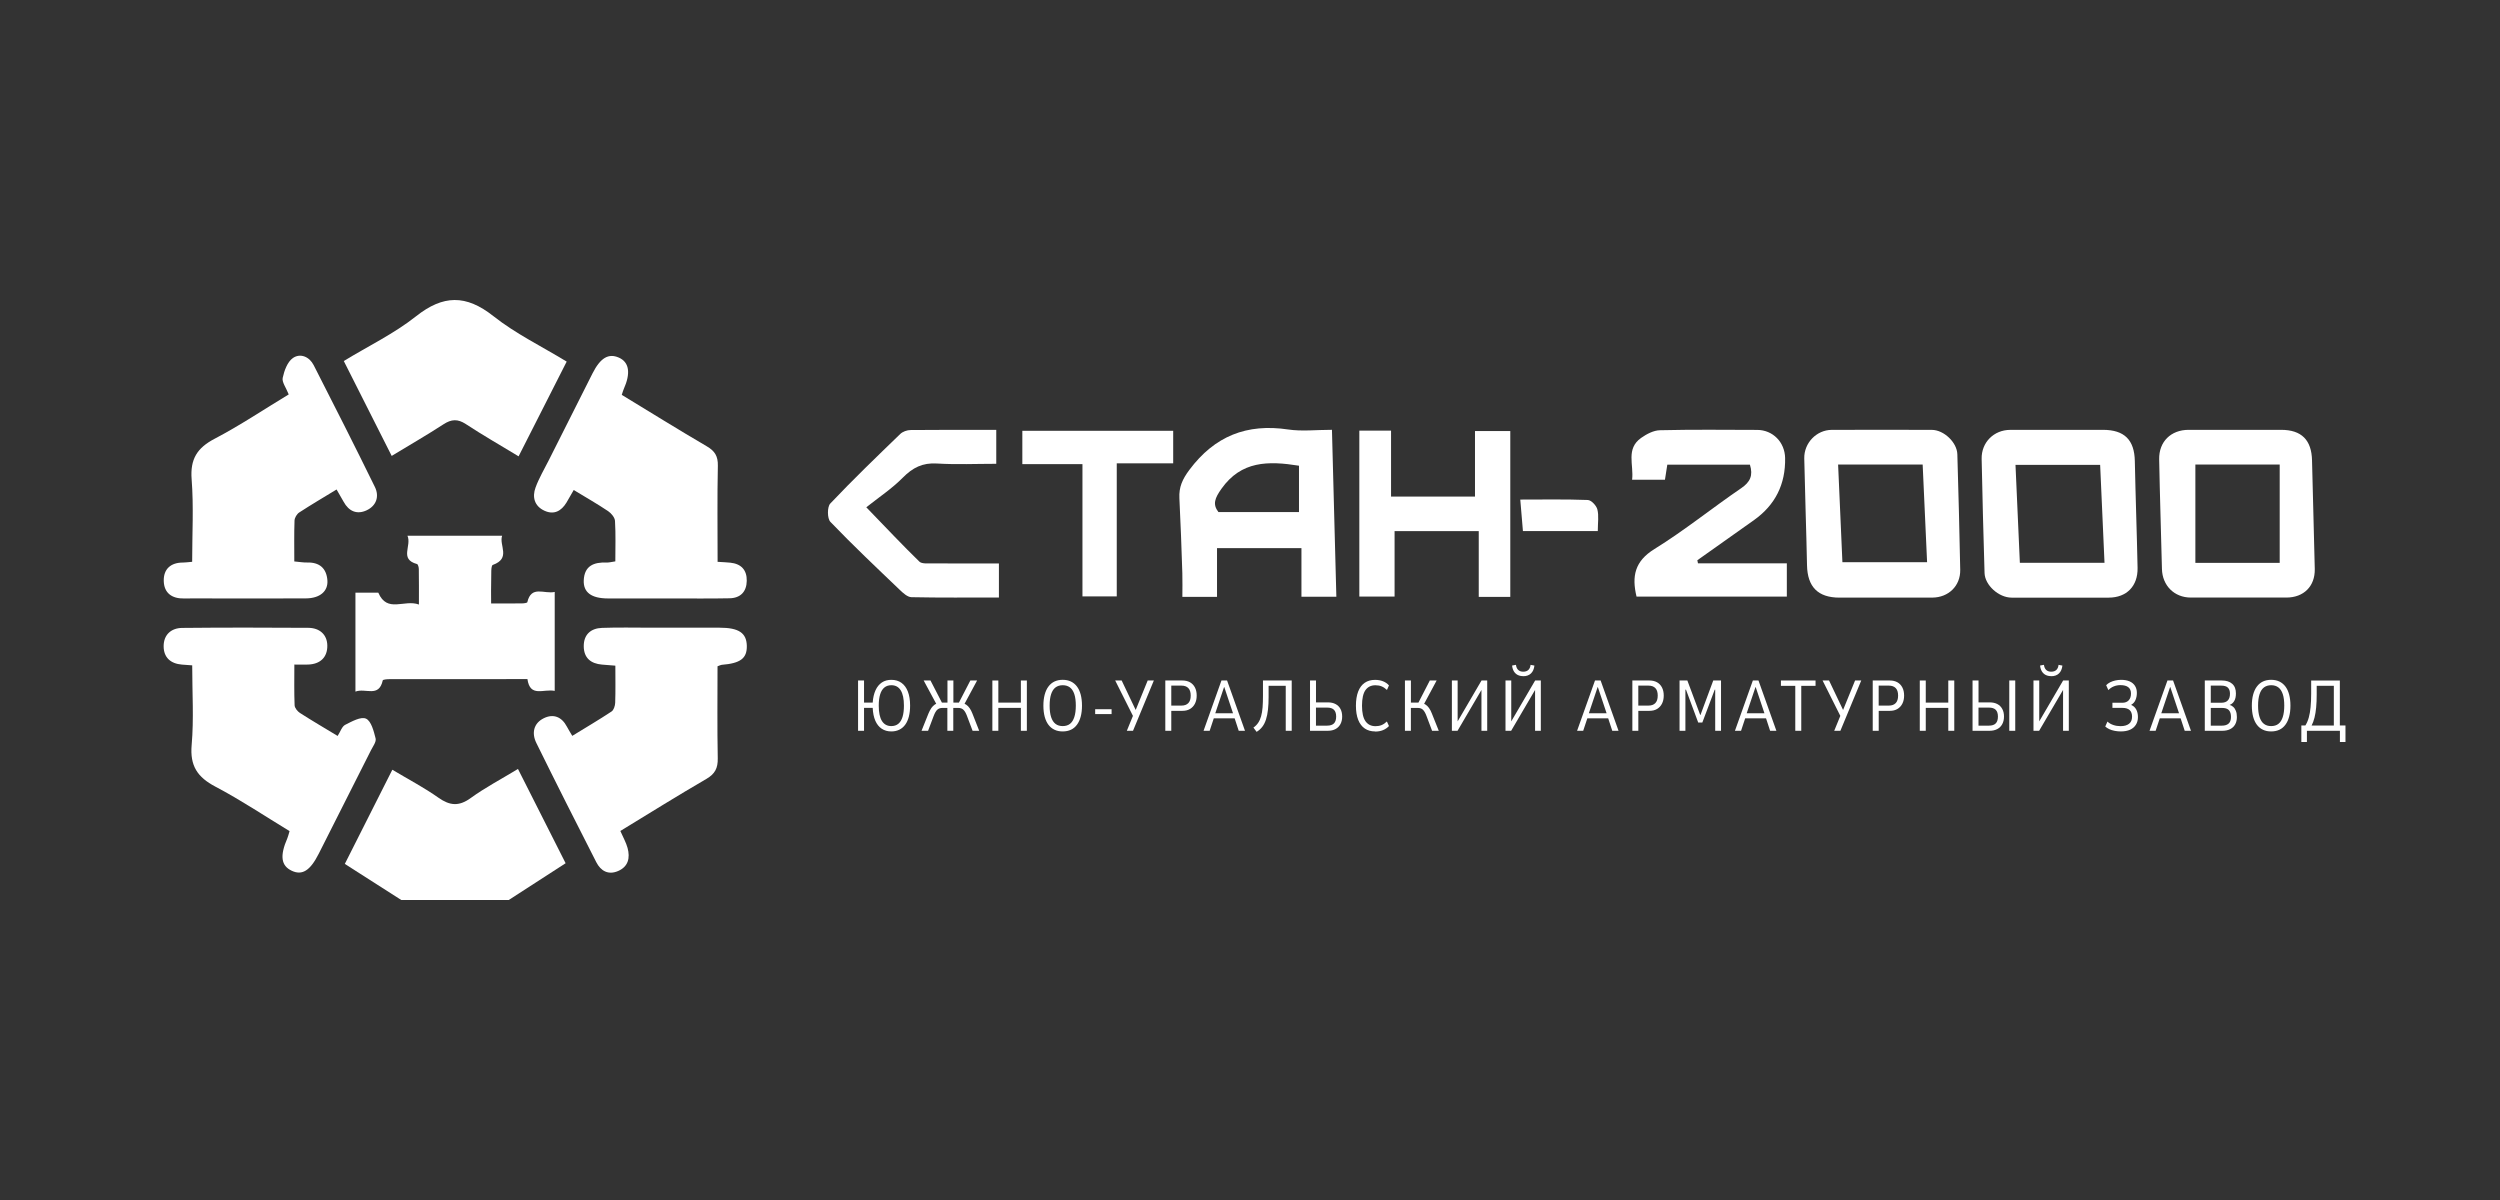 <?xml version="1.0" encoding="UTF-8"?> <svg xmlns="http://www.w3.org/2000/svg" width="275" height="132" viewBox="0 0 275 132" fill="none"><rect x="0" y="0" width="275" height="132" fill="#333333" stroke="none"/><g clip-path="url(#clip0_3145_3580)"><path d="M44.141 99C42.097 97.694 40.052 96.389 37.93 95.03C39.668 91.584 41.361 88.231 43.156 84.671C44.92 85.727 46.648 86.632 48.227 87.746C49.482 88.63 50.481 88.723 51.772 87.788C53.354 86.64 55.103 85.723 56.977 84.585C58.719 88.034 60.429 91.416 62.218 94.955C60.092 96.332 58.026 97.666 55.956 99.004H44.138L44.141 99Z" fill="white"></path><path d="M21.136 73.188C20.645 73.152 20.332 73.131 20.016 73.106C18.764 73.006 18 72.321 18 71.08C18 69.824 18.825 69.086 20.037 69.071C24.663 69.022 29.289 69.032 33.915 69.061C35.148 69.068 35.995 69.799 36.005 71.023C36.02 72.307 35.22 73.063 33.876 73.102C33.456 73.113 33.033 73.102 32.379 73.102C32.379 74.654 32.347 76.12 32.407 77.583C32.418 77.875 32.724 78.25 32.994 78.425C34.327 79.281 35.696 80.08 37.14 80.954C37.449 80.472 37.612 79.916 37.964 79.734C38.693 79.363 39.707 78.796 40.261 79.052C40.837 79.316 41.118 80.433 41.317 81.228C41.41 81.599 41.019 82.109 40.805 82.534C38.896 86.333 36.976 90.125 35.056 93.92C34.121 95.768 33.246 96.321 32.105 95.79C30.91 95.233 30.764 94.149 31.614 92.194C31.696 92.001 31.739 91.794 31.852 91.423C29.15 89.782 26.498 88.006 23.692 86.529C21.719 85.491 20.88 84.246 21.083 81.938C21.332 79.095 21.143 76.213 21.143 73.184L21.136 73.188Z" fill="white"></path><path d="M68.24 91.412C68.55 92.122 68.873 92.679 69.033 93.278C69.325 94.355 69.122 95.326 67.988 95.814C66.911 96.278 66.082 95.8 65.595 94.848C63.369 90.489 61.161 86.122 58.999 81.731C58.466 80.65 58.683 79.559 59.828 78.999C60.884 78.485 61.794 78.856 62.359 79.93C62.505 80.208 62.676 80.479 62.95 80.946C64.418 80.044 65.869 79.191 67.27 78.264C67.515 78.103 67.657 77.64 67.671 77.308C67.718 75.988 67.689 74.661 67.689 73.223C67.131 73.177 66.676 73.145 66.221 73.106C64.984 72.999 64.219 72.371 64.212 71.087C64.205 69.792 64.994 69.114 66.217 69.068C68.023 69 69.837 69.046 71.643 69.046C74.143 69.046 76.646 69.046 79.145 69.046C81.268 69.046 82.121 69.621 82.15 71.044C82.178 72.417 81.453 72.967 79.387 73.131C79.287 73.138 79.195 73.195 78.928 73.291C78.928 76.623 78.886 80.019 78.953 83.411C78.975 84.499 78.651 85.131 77.691 85.687C74.527 87.524 71.426 89.465 68.233 91.409L68.24 91.412Z" fill="white"></path><path d="M31.758 43.384C31.463 42.635 30.997 42.039 31.097 41.565C31.264 40.776 31.616 39.803 32.221 39.382C33.028 38.822 34.023 39.228 34.503 40.163C36.775 44.615 39.037 49.074 41.237 53.565C41.746 54.599 41.408 55.623 40.338 56.13C39.271 56.633 38.372 56.251 37.796 55.191C37.572 54.781 37.33 54.378 37.024 53.843C35.595 54.713 34.233 55.513 32.91 56.376C32.651 56.547 32.409 56.954 32.398 57.26C32.345 58.734 32.373 60.211 32.373 61.759C32.96 61.809 33.373 61.887 33.782 61.876C35.143 61.837 35.911 62.508 36.014 63.831C36.107 65.044 35.179 65.811 33.668 65.822C30.315 65.843 26.962 65.829 23.609 65.829C22.493 65.829 21.373 65.807 20.256 65.832C18.909 65.864 18.045 65.23 18.013 63.906C17.981 62.593 18.784 61.873 20.149 61.88C20.409 61.88 20.669 61.837 21.138 61.798C21.138 58.755 21.312 55.727 21.081 52.734C20.907 50.497 21.682 49.27 23.62 48.257C26.386 46.809 28.996 45.057 31.755 43.388L31.758 43.384Z" fill="white"></path><path d="M68.397 43.437C71.558 45.36 74.623 47.265 77.737 49.088C78.626 49.605 78.985 50.169 78.964 51.225C78.889 54.72 78.936 58.216 78.936 61.801C79.504 61.837 79.917 61.851 80.326 61.894C81.524 62.015 82.164 62.693 82.143 63.888C82.125 65.087 81.456 65.786 80.258 65.811C78.132 65.854 76.006 65.829 73.879 65.829C71.54 65.829 69.2 65.836 66.861 65.829C65.058 65.822 64.159 65.165 64.212 63.842C64.279 62.236 65.325 61.823 66.726 61.88C66.978 61.891 67.234 61.816 67.686 61.751C67.686 60.242 67.739 58.769 67.65 57.303C67.629 56.925 67.241 56.461 66.893 56.226C65.705 55.43 64.461 54.72 63.11 53.9C62.818 54.403 62.573 54.852 62.31 55.288C61.741 56.219 60.934 56.661 59.888 56.179C58.786 55.673 58.523 54.678 58.911 53.625C59.291 52.584 59.871 51.613 60.372 50.615C61.972 47.433 63.572 44.254 65.175 41.076C66.04 39.367 66.928 38.836 68.07 39.335C69.215 39.838 69.4 41.037 68.61 42.803C68.546 42.942 68.507 43.095 68.393 43.441L68.397 43.437Z" fill="white"></path><path d="M61.021 75.999C59.798 75.745 58.308 76.755 58.017 74.7C52.925 74.7 47.88 74.7 42.838 74.707C42.582 74.707 42.123 74.746 42.102 74.846C41.675 76.78 40.211 75.645 39.098 76.077V65.197H41.615C42.593 67.48 44.477 65.9 46.081 66.499C46.081 65.015 46.091 63.809 46.07 62.6C46.07 62.407 45.981 62.072 45.871 62.044C43.898 61.512 45.309 60.046 44.822 58.933H55.233C54.874 59.993 56.235 61.409 54.212 62.14C53.981 62.222 54.052 63.217 54.031 63.792C54.002 64.58 54.024 65.372 54.024 66.381C55.233 66.381 56.328 66.388 57.423 66.374C57.626 66.374 57.988 66.324 58.006 66.239C58.447 64.344 59.88 65.375 61.018 65.112V76.006L61.021 75.999Z" fill="white"></path><path d="M62.336 39.774C60.561 43.27 58.833 46.669 57.045 50.197C55.029 48.974 53.098 47.868 51.242 46.648C50.353 46.066 49.663 46.102 48.792 46.666C46.972 47.85 45.087 48.934 43.086 50.151C41.319 46.651 39.605 43.255 37.816 39.71C40.547 38.051 43.363 36.692 45.756 34.798C48.753 32.425 51.256 32.39 54.272 34.773C56.711 36.703 59.573 38.094 62.332 39.774H62.336Z" fill="white"></path><path d="M226.543 47.283C228.139 47.283 229.732 47.283 231.329 47.283C233.69 47.283 234.785 48.396 234.831 50.715C234.909 54.635 235.055 58.552 235.133 62.468C235.172 64.48 233.924 65.736 231.962 65.74C228.399 65.747 224.836 65.75 221.274 65.74C219.855 65.736 218.34 64.366 218.301 63.029C218.177 58.844 218.063 54.656 217.981 50.472C217.946 48.656 219.329 47.294 221.117 47.286C222.927 47.276 224.733 47.286 226.543 47.286V47.283ZM231.496 61.908C231.332 58.22 231.176 54.71 231.016 51.132H221.704C221.867 54.781 222.024 58.327 222.184 61.908H231.496Z" fill="white"></path><path d="M207.134 65.739C205.538 65.739 203.945 65.739 202.348 65.739C199.97 65.739 198.818 64.551 198.772 62.179C198.693 58.259 198.548 54.342 198.469 50.422C198.437 48.71 199.835 47.29 201.492 47.286C205.161 47.276 208.83 47.272 212.5 47.286C213.829 47.293 215.269 48.667 215.308 49.965C215.429 54.203 215.547 58.441 215.625 62.679C215.657 64.448 214.338 65.725 212.556 65.736C210.747 65.746 208.94 65.736 207.131 65.736L207.134 65.739ZM202.192 51.1C202.356 54.809 202.512 58.366 202.665 61.844H211.98C211.813 58.188 211.653 54.674 211.493 51.1H202.196H202.192Z" fill="white"></path><path d="M143.159 65.643V60.292H133.872V65.654H130.06C130.06 64.801 130.085 63.924 130.057 63.05C129.964 60.303 129.875 57.553 129.733 54.806C129.669 53.586 130.067 52.709 130.832 51.685C133.612 47.964 137.154 46.562 141.705 47.244C143.212 47.468 144.78 47.279 146.515 47.279C146.679 53.419 146.835 59.476 146.999 65.64H143.159V65.643ZM142.889 51.228C139.479 50.682 136.539 50.697 134.366 53.757C133.634 54.788 133.36 55.47 134.028 56.329H142.889V51.232V51.228Z" fill="white"></path><path d="M245.996 47.283C247.642 47.283 249.288 47.283 250.934 47.283C253.178 47.283 254.277 48.414 254.323 50.647C254.405 54.628 254.547 58.612 254.625 62.593C254.661 64.498 253.405 65.729 251.507 65.732C248.001 65.74 244.495 65.74 240.989 65.732C239.162 65.729 237.857 64.405 237.814 62.586C237.718 58.566 237.583 54.542 237.509 50.522C237.473 48.578 238.803 47.286 240.741 47.283C242.493 47.276 244.246 47.283 245.999 47.283H245.996ZM250.767 51.1H241.491V61.912H250.767V51.1Z" fill="white"></path><path d="M186.778 61.966H196.552V65.626H180.019C179.482 63.385 179.816 61.734 181.995 60.389C185.291 58.352 188.321 55.891 191.528 53.704C192.527 53.023 192.858 52.302 192.492 51.111H183.404C183.318 51.664 183.24 52.17 183.144 52.773H179.531C179.734 51.139 178.82 49.37 180.527 48.168C181.124 47.747 181.892 47.34 182.593 47.326C186.156 47.24 189.722 47.28 193.288 47.29C195.012 47.294 196.331 48.639 196.363 50.383C196.416 53.27 195.278 55.544 192.95 57.203C190.874 58.684 188.787 60.154 186.707 61.627C186.731 61.741 186.753 61.855 186.778 61.969V61.966Z" fill="white"></path><path d="M166.132 65.658H162.662V58.423H153.403V65.622H149.527V47.369H153.015V54.624H162.249V47.415H166.132V65.658Z" fill="white"></path><path d="M109.589 47.287V51.018C107.388 51.018 105.22 51.118 103.065 50.986C101.486 50.886 100.398 51.439 99.31 52.541C98.119 53.747 96.672 54.703 95.293 55.801C97.586 58.174 99.321 60.014 101.131 61.777C101.401 62.037 102.037 61.969 102.503 61.973C104.935 61.991 107.371 61.98 109.881 61.98V65.725C106.613 65.725 103.431 65.758 100.256 65.69C99.819 65.679 99.332 65.23 98.969 64.88C96.395 62.419 93.806 59.972 91.342 57.403C90.99 57.036 90.983 55.755 91.332 55.388C93.817 52.762 96.427 50.251 99.029 47.736C99.3 47.476 99.776 47.308 100.156 47.304C103.236 47.269 106.318 47.287 109.589 47.287Z" fill="white"></path><path d="M122.843 50.972V65.601H119.07V51.057H112.457V47.39H129.051V50.968H122.839L122.843 50.972Z" fill="white"></path><path d="M175.76 58.416H167.522C167.426 57.257 167.334 56.18 167.23 54.953C169.705 54.953 172.183 54.906 174.658 54.999C175.038 55.013 175.604 55.612 175.71 56.037C175.888 56.729 175.757 57.499 175.757 58.413L175.76 58.416Z" fill="white"></path><path d="M98.045 80.458C97.64 80.458 97.284 80.358 96.986 80.158C96.687 79.958 96.453 79.666 96.285 79.28C96.118 78.895 96.022 78.421 95.997 77.868H95.044V80.386H94.387V74.854H95.044V77.286H95.997C96.033 76.751 96.14 76.298 96.31 75.924C96.481 75.549 96.716 75.267 97.007 75.071C97.299 74.875 97.647 74.782 98.049 74.782C98.483 74.782 98.853 74.893 99.158 75.11C99.468 75.332 99.702 75.649 99.866 76.073C100.029 76.498 100.111 77.008 100.111 77.615C100.111 78.064 100.065 78.467 99.976 78.82C99.884 79.173 99.752 79.473 99.574 79.716C99.397 79.958 99.18 80.144 98.92 80.269C98.66 80.393 98.373 80.458 98.049 80.458H98.045ZM98.045 79.869C98.351 79.869 98.611 79.783 98.817 79.616C99.023 79.445 99.176 79.195 99.279 78.859C99.382 78.524 99.432 78.11 99.432 77.618C99.432 76.876 99.315 76.316 99.08 75.938C98.845 75.56 98.501 75.374 98.049 75.374C97.747 75.374 97.491 75.456 97.284 75.624C97.078 75.792 96.922 76.041 96.819 76.373C96.716 76.705 96.662 77.122 96.662 77.625C96.662 78.374 96.78 78.934 97.014 79.309C97.249 79.683 97.594 79.869 98.045 79.869Z" fill="white"></path><path d="M101.369 80.387L102.137 78.471C102.237 78.236 102.344 78.036 102.454 77.875C102.568 77.715 102.696 77.587 102.841 77.49C102.987 77.397 103.151 77.34 103.325 77.319L103.044 77.529L101.604 74.854H102.354L103.684 77.43L103.542 77.287H104.221V74.854H104.872V77.287H105.551L105.408 77.43L106.738 74.854H107.481L106.041 77.529L105.775 77.319C105.963 77.344 106.13 77.408 106.28 77.512C106.429 77.615 106.557 77.747 106.667 77.907C106.777 78.072 106.873 78.257 106.955 78.464L107.712 80.387H106.984L106.372 78.764C106.258 78.453 106.13 78.229 105.988 78.086C105.846 77.943 105.654 77.872 105.408 77.872H104.861V80.39H104.21V77.872H103.663C103.442 77.872 103.261 77.933 103.115 78.057C102.969 78.179 102.831 78.418 102.699 78.767L102.088 80.39H101.352L101.369 80.387Z" fill="white"></path><path d="M109.16 80.387V74.854H109.818V77.287H112.296V74.854H112.954V80.387H112.296V77.868H109.818V80.387H109.16Z" fill="white"></path><path d="M116.896 80.458C116.558 80.458 116.256 80.397 115.997 80.272C115.737 80.151 115.513 79.969 115.332 79.73C115.15 79.491 115.012 79.195 114.916 78.842C114.823 78.489 114.773 78.086 114.773 77.629C114.773 77.172 114.82 76.762 114.916 76.409C115.012 76.056 115.147 75.756 115.332 75.514C115.513 75.271 115.737 75.086 115.997 74.964C116.256 74.843 116.558 74.779 116.896 74.779C117.234 74.779 117.543 74.843 117.803 74.968C118.062 75.093 118.283 75.275 118.464 75.514C118.645 75.753 118.781 76.049 118.877 76.402C118.969 76.755 119.019 77.158 119.019 77.615C119.019 78.071 118.973 78.474 118.877 78.828C118.784 79.181 118.645 79.48 118.464 79.723C118.283 79.966 118.066 80.151 117.803 80.272C117.543 80.394 117.241 80.458 116.896 80.458ZM116.896 79.869C117.22 79.869 117.486 79.787 117.693 79.627C117.902 79.466 118.062 79.216 118.173 78.881C118.283 78.546 118.34 78.125 118.34 77.618C118.34 77.112 118.286 76.684 118.176 76.356C118.066 76.027 117.906 75.781 117.693 75.617C117.479 75.457 117.216 75.374 116.903 75.374C116.59 75.374 116.32 75.457 116.107 75.617C115.893 75.781 115.73 76.027 115.623 76.359C115.513 76.691 115.46 77.115 115.46 77.625C115.46 78.135 115.513 78.546 115.623 78.881C115.733 79.216 115.893 79.466 116.107 79.627C116.32 79.791 116.583 79.869 116.896 79.869Z" fill="white"></path><path d="M120.469 78.549V78.014H122.275V78.549H120.469Z" fill="white"></path><path d="M123.952 80.387L124.688 78.589L124.674 78.849L122.672 74.854H123.383L124.94 78.125H124.915L126.245 74.854H126.924L124.631 80.387H123.952Z" fill="white"></path><path d="M128.184 80.387V74.854H130.061C130.388 74.854 130.669 74.922 130.904 75.054C131.135 75.186 131.316 75.378 131.444 75.624C131.572 75.871 131.636 76.167 131.636 76.513C131.636 76.859 131.572 77.148 131.444 77.401C131.316 77.654 131.135 77.847 130.904 77.986C130.672 78.125 130.392 78.193 130.061 78.193H128.841V80.39H128.184V80.387ZM128.841 77.615H129.961C130.285 77.615 130.534 77.526 130.712 77.344C130.889 77.162 130.978 76.887 130.978 76.516C130.978 76.145 130.889 75.867 130.715 75.689C130.541 75.51 130.288 75.418 129.961 75.418H128.841V77.615Z" fill="white"></path><path d="M132.391 80.387L134.36 74.854H134.979L136.949 80.387H136.259L135.744 78.81L136.024 79.02H133.312L133.585 78.81L133.063 80.387H132.391ZM134.648 75.575L133.639 78.582L133.514 78.457H135.822L135.672 78.582L134.67 75.575H134.645H134.648Z" fill="white"></path><path d="M138.227 80.504L137.875 80.034C138.085 79.891 138.255 79.72 138.394 79.516C138.533 79.313 138.643 79.07 138.721 78.789C138.799 78.507 138.856 78.182 138.885 77.808C138.913 77.433 138.927 77.012 138.927 76.541V74.854H142.088V80.387H141.431V75.436H139.546V76.684C139.546 77.187 139.525 77.64 139.479 78.05C139.436 78.457 139.361 78.821 139.262 79.135C139.162 79.448 139.027 79.72 138.856 79.944C138.686 80.169 138.472 80.358 138.223 80.508L138.227 80.504Z" fill="white"></path><path d="M144.102 80.387V74.854H144.759V77.262H146.075C146.398 77.262 146.676 77.323 146.91 77.447C147.145 77.572 147.326 77.747 147.451 77.982C147.575 78.214 147.639 78.493 147.639 78.817C147.639 79.142 147.575 79.42 147.447 79.655C147.319 79.891 147.138 80.073 146.903 80.198C146.669 80.323 146.388 80.387 146.057 80.387H144.102ZM144.759 79.82H145.986C146.324 79.82 146.576 79.737 146.736 79.573C146.896 79.409 146.978 79.16 146.978 78.824C146.978 78.489 146.896 78.236 146.733 78.075C146.569 77.915 146.324 77.836 146 77.836H144.756V79.823L144.759 79.82Z" fill="white"></path><path d="M151.257 80.458C150.82 80.458 150.443 80.351 150.127 80.137C149.81 79.923 149.568 79.602 149.401 79.181C149.234 78.756 149.152 78.239 149.152 77.626C149.152 77.012 149.238 76.488 149.401 76.063C149.568 75.639 149.807 75.321 150.119 75.107C150.432 74.893 150.809 74.786 151.254 74.786C151.577 74.786 151.865 74.836 152.121 74.936C152.377 75.036 152.598 75.186 152.786 75.393L152.566 75.895C152.374 75.714 152.175 75.582 151.975 75.5C151.776 75.418 151.549 75.378 151.3 75.378C150.82 75.378 150.454 75.557 150.201 75.913C149.949 76.27 149.821 76.841 149.821 77.626C149.821 78.41 149.949 78.974 150.205 79.338C150.461 79.698 150.827 79.88 151.307 79.88C151.552 79.88 151.776 79.841 151.975 79.759C152.175 79.677 152.37 79.545 152.559 79.363L152.786 79.866C152.598 80.066 152.377 80.215 152.121 80.319C151.865 80.422 151.577 80.472 151.254 80.472L151.257 80.458Z" fill="white"></path><path d="M154.543 80.387V74.854H155.2V77.287H156.093L155.951 77.437L157.28 74.854H158.031L156.591 77.537L156.317 77.315C156.495 77.34 156.655 77.401 156.797 77.494C156.939 77.587 157.071 77.711 157.188 77.875C157.305 78.04 157.408 78.232 157.497 78.464L158.265 80.387H157.529L156.918 78.764C156.804 78.453 156.676 78.229 156.537 78.086C156.399 77.943 156.207 77.872 155.954 77.872H155.197V80.39H154.539L154.543 80.387Z" fill="white"></path><path d="M159.707 80.387V74.854H160.34V79.431H160.293L162.967 74.854H163.593V80.387H162.96V75.803H163.013L160.329 80.387H159.703H159.707Z" fill="white"></path><path d="M165.605 80.386V74.854H166.238V79.43H166.192L168.866 74.854H169.491V80.386H168.858V75.803H168.912L166.227 80.386H165.602H165.605ZM167.561 74.376C167.326 74.376 167.12 74.333 166.946 74.244C166.771 74.155 166.633 74.023 166.526 73.848C166.423 73.673 166.355 73.459 166.33 73.209L166.754 73.131C166.789 73.391 166.878 73.584 167.017 73.705C167.155 73.826 167.333 73.887 167.554 73.887C167.792 73.887 167.98 73.823 168.115 73.698C168.25 73.573 168.336 73.384 168.364 73.134L168.787 73.213C168.745 73.584 168.62 73.873 168.41 74.076C168.201 74.279 167.916 74.383 167.557 74.383L167.561 74.376Z" fill="white"></path><path d="M173.48 80.387L175.45 74.854H176.069L178.039 80.387H177.349L176.833 78.81L177.114 79.02H174.401L174.675 78.81L174.152 80.387H173.48ZM175.742 75.575L174.732 78.582L174.608 78.457H176.915L176.766 78.582L175.763 75.575H175.738H175.742Z" fill="white"></path><path d="M179.559 80.387V74.854H181.436C181.763 74.854 182.044 74.922 182.279 75.054C182.51 75.186 182.691 75.378 182.819 75.624C182.947 75.871 183.011 76.167 183.011 76.513C183.011 76.859 182.947 77.148 182.819 77.401C182.691 77.654 182.51 77.847 182.279 77.986C182.047 78.125 181.767 78.193 181.436 78.193H180.216V80.39H179.559V80.387ZM180.213 77.615H181.333C181.656 77.615 181.905 77.526 182.083 77.344C182.261 77.162 182.35 76.887 182.35 76.516C182.35 76.145 182.261 75.867 182.087 75.689C181.912 75.51 181.66 75.418 181.333 75.418H180.213V77.615Z" fill="white"></path><path d="M184.75 80.387V74.854H185.61L187.026 78.653H187.05L188.458 74.854H189.312V80.387H188.672V75.867H188.618L187.257 79.477H186.802L185.458 75.86H185.394V80.387H184.754H184.75Z" fill="white"></path><path d="M190.844 80.387L192.814 74.854H193.432L195.402 80.387H194.712L194.197 78.81L194.478 79.02H191.765L192.038 78.81L191.516 80.387H190.844ZM193.105 75.575L192.095 78.582L191.971 78.457H194.278L194.129 78.582L193.126 75.575H193.102H193.105Z" fill="white"></path><path d="M197.481 80.387V75.443H195.902V74.854H199.71V75.443H198.139V80.387H197.481Z" fill="white"></path><path d="M201.764 80.387L202.5 78.589L202.486 78.849L200.484 74.854H201.195L202.753 78.125H202.728L204.058 74.854H204.737L202.443 80.387H201.764Z" fill="white"></path><path d="M206 80.387V74.854H207.877C208.204 74.854 208.485 74.922 208.72 75.054C208.951 75.186 209.132 75.378 209.26 75.624C209.388 75.871 209.452 76.167 209.452 76.513C209.452 76.859 209.388 77.148 209.26 77.401C209.132 77.654 208.951 77.847 208.72 77.986C208.489 78.125 208.208 78.193 207.877 78.193H206.658V80.39H206V80.387ZM206.654 77.615H207.774C208.098 77.615 208.347 77.526 208.524 77.344C208.702 77.162 208.791 76.887 208.791 76.516C208.791 76.145 208.702 75.867 208.528 75.689C208.354 75.51 208.101 75.418 207.774 75.418H206.654V77.615Z" fill="white"></path><path d="M211.176 80.387V74.854H211.834V77.287H214.312V74.854H214.97V80.387H214.312V77.868H211.834V80.387H211.176Z" fill="white"></path><path d="M216.98 80.387V74.854H217.638V77.262H218.865C219.192 77.262 219.473 77.323 219.708 77.447C219.942 77.572 220.12 77.747 220.248 77.982C220.376 78.214 220.44 78.493 220.44 78.817C220.44 79.142 220.376 79.42 220.248 79.655C220.12 79.891 219.939 80.073 219.7 80.198C219.462 80.323 219.181 80.387 218.858 80.387H216.98ZM217.638 79.82H218.787C219.121 79.82 219.37 79.737 219.53 79.573C219.693 79.409 219.772 79.16 219.772 78.824C219.772 78.489 219.69 78.236 219.526 78.075C219.363 77.915 219.117 77.836 218.794 77.836H217.635V79.823L217.638 79.82ZM221.02 80.387V74.854H221.677V80.387H221.02Z" fill="white"></path><path d="M223.683 80.386V74.854H224.316V79.43H224.27L226.944 74.854H227.569V80.386H226.937V75.803H226.99L224.305 80.386H223.68H223.683ZM225.639 74.376C225.404 74.376 225.198 74.333 225.024 74.244C224.849 74.155 224.711 74.023 224.604 73.848C224.501 73.673 224.433 73.459 224.409 73.209L224.832 73.131C224.867 73.391 224.956 73.584 225.095 73.705C225.233 73.826 225.411 73.887 225.632 73.887C225.87 73.887 226.058 73.823 226.193 73.698C226.329 73.573 226.414 73.384 226.442 73.134L226.865 73.213C226.823 73.584 226.698 73.873 226.489 74.076C226.279 74.279 225.994 74.383 225.635 74.383L225.639 74.376Z" fill="white"></path><path d="M233.288 80.458C233.057 80.458 232.833 80.436 232.613 80.393C232.392 80.351 232.193 80.29 232.015 80.204C231.838 80.122 231.692 80.022 231.578 79.915L231.82 79.373C231.998 79.541 232.211 79.666 232.467 79.751C232.719 79.837 232.986 79.876 233.26 79.876C233.665 79.876 233.978 79.787 234.199 79.612C234.419 79.437 234.526 79.177 234.526 78.831C234.526 78.513 234.437 78.271 234.263 78.11C234.088 77.95 233.825 77.868 233.477 77.868H232.367V77.304H233.455C233.758 77.304 233.992 77.215 234.159 77.033C234.327 76.851 234.408 76.605 234.408 76.291C234.408 75.977 234.309 75.745 234.11 75.592C233.911 75.439 233.626 75.364 233.249 75.364C232.99 75.364 232.744 75.41 232.517 75.503C232.289 75.596 232.09 75.731 231.919 75.913L231.678 75.371C231.799 75.246 231.941 75.139 232.111 75.053C232.282 74.968 232.471 74.9 232.677 74.854C232.887 74.807 233.103 74.782 233.327 74.782C233.687 74.782 233.996 74.839 234.255 74.95C234.515 75.064 234.711 75.228 234.849 75.446C234.988 75.663 235.055 75.92 235.055 76.22C235.055 76.502 235.006 76.758 234.906 76.994C234.807 77.226 234.657 77.397 234.451 77.508V77.554C234.686 77.654 234.863 77.818 234.988 78.05C235.112 78.282 235.173 78.556 235.173 78.881C235.173 79.206 235.098 79.48 234.949 79.719C234.799 79.958 234.586 80.144 234.309 80.269C234.031 80.393 233.69 80.458 233.288 80.458Z" fill="white"></path><path d="M236.449 80.387L238.419 74.854H239.038L241.007 80.387H240.318L239.802 78.81L240.083 79.02H237.37L237.644 78.81L237.121 80.387H236.449ZM238.711 75.575L237.701 78.582L237.576 78.457H239.884L239.735 78.582L238.732 75.575H238.707H238.711Z" fill="white"></path><path d="M242.527 80.387V74.854H244.397C244.888 74.854 245.268 74.975 245.542 75.218C245.816 75.46 245.951 75.814 245.951 76.274C245.951 76.63 245.887 76.912 245.763 77.116C245.638 77.323 245.475 77.462 245.268 77.537V77.544C245.411 77.579 245.539 77.651 245.659 77.761C245.78 77.868 245.876 78.014 245.947 78.2C246.022 78.385 246.058 78.614 246.058 78.878C246.058 79.192 245.994 79.463 245.866 79.688C245.738 79.912 245.556 80.087 245.318 80.205C245.08 80.326 244.792 80.387 244.454 80.387H242.523H242.527ZM243.185 77.301H244.351C244.66 77.301 244.895 77.219 245.055 77.051C245.215 76.884 245.297 76.638 245.297 76.313C245.297 76.013 245.222 75.792 245.069 75.642C244.916 75.493 244.671 75.418 244.333 75.418H243.185V77.301ZM243.185 79.82H244.429C244.564 79.82 244.685 79.805 244.788 79.777C244.891 79.748 244.984 79.709 245.066 79.655C245.147 79.602 245.211 79.538 245.261 79.459C245.311 79.381 245.347 79.292 245.371 79.192C245.396 79.092 245.407 78.981 245.407 78.864C245.407 78.721 245.393 78.6 245.368 78.496C245.343 78.393 245.304 78.3 245.254 78.218C245.204 78.136 245.14 78.072 245.062 78.022C244.984 77.972 244.895 77.936 244.792 77.911C244.689 77.886 244.575 77.875 244.451 77.875H243.185V79.823V79.82Z" fill="white"></path><path d="M249.826 80.458C249.488 80.458 249.186 80.397 248.926 80.272C248.667 80.151 248.443 79.969 248.261 79.73C248.08 79.491 247.941 79.195 247.845 78.842C247.753 78.489 247.703 78.086 247.703 77.629C247.703 77.172 247.749 76.762 247.845 76.409C247.941 76.056 248.076 75.756 248.261 75.514C248.443 75.271 248.667 75.086 248.926 74.964C249.186 74.843 249.488 74.779 249.826 74.779C250.164 74.779 250.473 74.843 250.732 74.968C250.992 75.093 251.212 75.275 251.394 75.514C251.575 75.753 251.71 76.049 251.806 76.402C251.899 76.755 251.948 77.158 251.948 77.615C251.948 78.071 251.902 78.474 251.806 78.828C251.714 79.181 251.575 79.48 251.394 79.723C251.212 79.966 250.996 80.151 250.732 80.272C250.473 80.394 250.171 80.458 249.826 80.458ZM249.826 79.869C250.149 79.869 250.416 79.787 250.622 79.627C250.832 79.466 250.992 79.216 251.102 78.881C251.212 78.546 251.269 78.125 251.269 77.618C251.269 77.112 251.216 76.684 251.106 76.356C250.996 76.027 250.836 75.781 250.622 75.617C250.409 75.457 250.146 75.374 249.833 75.374C249.52 75.374 249.25 75.457 249.036 75.617C248.823 75.781 248.66 76.027 248.553 76.359C248.443 76.691 248.389 77.115 248.389 77.625C248.389 78.135 248.443 78.546 248.553 78.881C248.663 79.216 248.823 79.466 249.036 79.627C249.25 79.791 249.513 79.869 249.826 79.869Z" fill="white"></path><path d="M253.148 81.617V79.798H253.593C253.749 79.552 253.874 79.263 253.966 78.931C254.059 78.599 254.123 78.218 254.165 77.782C254.208 77.347 254.229 76.859 254.229 76.316V74.857H257.383V79.802H258.002V81.621H257.39V80.39H253.76V81.621H253.148V81.617ZM254.283 79.805H256.722V75.435H254.837V76.363C254.837 76.912 254.82 77.397 254.777 77.822C254.738 78.246 254.677 78.617 254.596 78.938C254.514 79.259 254.411 79.548 254.279 79.805H254.283Z" fill="white"></path></g><defs><clipPath id="clip0_3145_3580"><rect width="240" height="66" fill="white" transform="translate(18 33)"></rect></clipPath></defs></svg> 